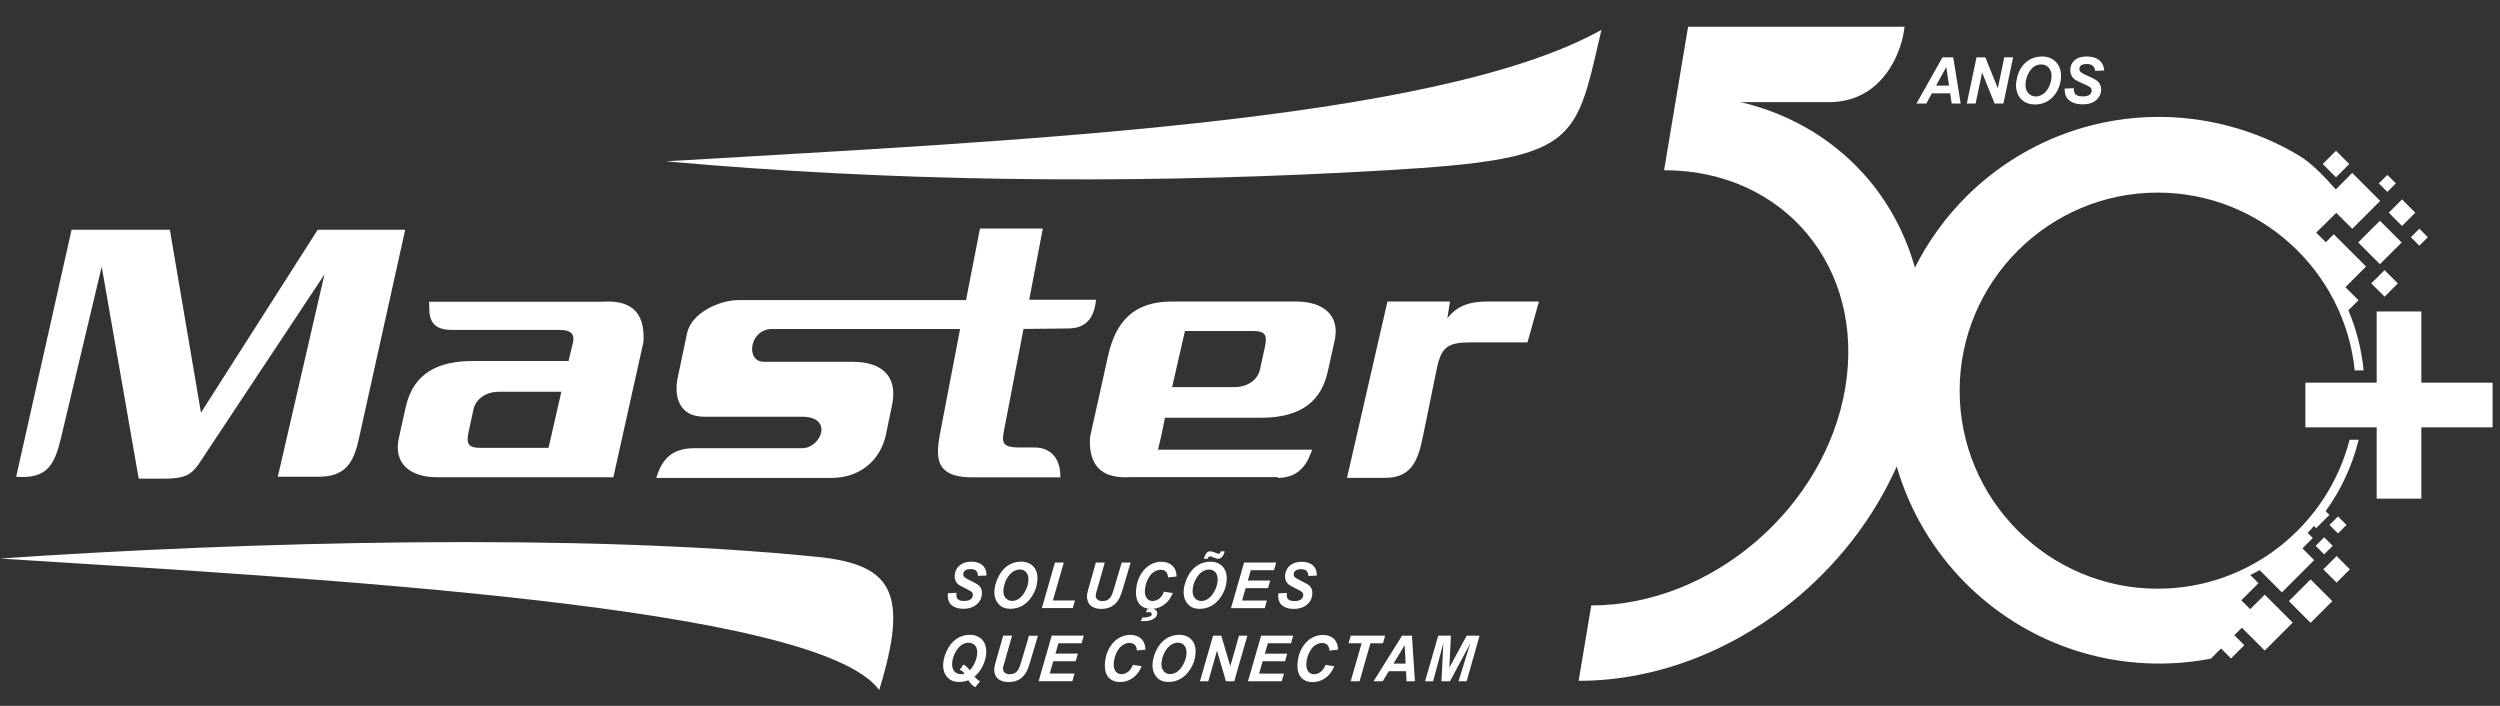 <svg width="85" height="24" viewBox="0 0 85 24" fill="none" xmlns="http://www.w3.org/2000/svg">
<rect x="0" y="0" width="85" height="24" fill="#333333" stroke="none"/>
<path fill-rule="evenodd" clip-rule="evenodd" d="M0.002 18.99C10.77 19.674 27.803 20.587 29.892 23.461C30.912 20.15 30.339 19.193 27.8 18.935C19.705 18.112 8.36 18.418 0 18.99H0.002ZM49.3 23.163H49.009L49.074 21.868L48.726 23.163H48.453L48.899 21.613H49.33L49.278 22.699L49.867 21.613H50.306L49.865 23.163H49.589L49.989 21.876L49.3 23.163V23.163ZM47.805 22.82H47.221L47.013 23.163H46.702L47.67 21.613H48.006L48.107 23.163H47.822L47.805 22.82ZM47.792 22.563L47.759 21.937L47.378 22.563H47.79H47.792ZM46.225 23.163L46.595 21.872H47.02L47.094 21.613H45.927L45.851 21.872H46.295L45.923 23.163H46.227H46.225ZM45.067 22.605L45.365 22.653C45.29 22.833 45.187 22.968 45.059 23.056C44.932 23.145 44.789 23.191 44.632 23.191C44.457 23.191 44.321 23.134 44.229 23.023C44.137 22.911 44.098 22.743 44.118 22.522C44.135 22.329 44.188 22.163 44.275 22.018C44.363 21.872 44.468 21.764 44.592 21.694C44.713 21.622 44.842 21.587 44.977 21.587C45.129 21.587 45.253 21.631 45.349 21.717C45.441 21.804 45.49 21.927 45.494 22.089L45.203 22.119C45.194 22.023 45.166 21.959 45.126 21.92C45.081 21.881 45.023 21.861 44.949 21.861C44.875 21.861 44.8 21.885 44.724 21.933C44.647 21.979 44.583 22.058 44.524 22.169C44.465 22.279 44.428 22.402 44.417 22.535C44.406 22.66 44.428 22.756 44.476 22.824C44.527 22.89 44.595 22.924 44.676 22.924C44.754 22.924 44.827 22.898 44.899 22.846C44.969 22.793 45.026 22.712 45.069 22.605H45.067ZM42.432 23.163L42.877 21.613H43.968L43.894 21.872H43.106L43.004 22.224H43.765L43.691 22.483H42.931L42.809 22.903H43.653L43.579 23.163H42.432V23.163ZM41.966 23.163H41.682L41.378 22.121L41.082 23.163H40.798L41.244 21.613H41.524L41.83 22.649L42.126 21.613H42.41L41.964 23.163H41.966ZM39.187 22.553C39.198 22.419 39.237 22.281 39.301 22.139C39.384 21.957 39.495 21.819 39.631 21.725C39.769 21.631 39.924 21.583 40.095 21.583C40.266 21.583 40.413 21.642 40.519 21.756C40.622 21.874 40.664 22.03 40.647 22.233C40.631 22.415 40.577 22.581 40.48 22.736C40.384 22.89 40.274 23.003 40.145 23.076C40.018 23.15 39.88 23.187 39.734 23.187C39.561 23.187 39.426 23.135 39.333 23.029C39.22 22.903 39.172 22.745 39.189 22.552L39.187 22.553ZM39.491 22.546C39.482 22.658 39.506 22.75 39.565 22.819C39.622 22.885 39.699 22.92 39.791 22.92C39.863 22.92 39.942 22.894 40.018 22.844C40.095 22.793 40.165 22.71 40.229 22.594C40.292 22.48 40.331 22.362 40.34 22.24C40.351 22.115 40.327 22.018 40.266 21.946C40.215 21.883 40.139 21.85 40.047 21.85C39.97 21.85 39.892 21.876 39.811 21.927C39.734 21.977 39.662 22.06 39.6 22.174C39.539 22.286 39.502 22.41 39.489 22.544L39.491 22.546ZM38.519 22.603L38.817 22.651C38.742 22.831 38.638 22.966 38.511 23.054C38.382 23.143 38.241 23.189 38.084 23.189C37.909 23.189 37.773 23.132 37.681 23.021C37.589 22.909 37.55 22.741 37.57 22.52C37.587 22.327 37.64 22.161 37.727 22.016C37.815 21.87 37.92 21.762 38.044 21.692C38.165 21.62 38.294 21.585 38.428 21.585C38.581 21.585 38.705 21.629 38.8 21.716C38.892 21.802 38.942 21.925 38.946 22.088L38.655 22.117C38.646 22.021 38.618 21.957 38.578 21.918C38.533 21.88 38.474 21.859 38.401 21.859C38.327 21.859 38.252 21.883 38.176 21.931C38.099 21.977 38.034 22.056 37.975 22.167C37.915 22.277 37.88 22.401 37.869 22.533C37.858 22.658 37.88 22.754 37.928 22.822C37.979 22.889 38.047 22.922 38.128 22.922C38.206 22.922 38.278 22.896 38.351 22.844C38.421 22.791 38.478 22.71 38.521 22.603H38.519ZM35.313 23.161L35.758 21.611H36.849L36.775 21.87H35.987L35.886 22.222H36.646L36.572 22.482H35.812L35.69 22.901H36.534L36.46 23.161H35.313V23.161ZM34.107 21.611H34.41L34.171 22.454L34.112 22.658C34.108 22.679 34.105 22.695 34.103 22.71C34.097 22.774 34.116 22.828 34.155 22.866C34.197 22.903 34.252 22.924 34.33 22.924C34.394 22.924 34.453 22.911 34.501 22.885C34.55 22.859 34.589 22.819 34.622 22.763C34.654 22.712 34.69 22.609 34.735 22.463L34.985 21.614H35.289L35.038 22.461C34.989 22.634 34.943 22.76 34.897 22.843C34.832 22.96 34.749 23.047 34.65 23.104C34.55 23.163 34.429 23.191 34.291 23.191C34.129 23.191 34.002 23.146 33.917 23.064C33.832 22.979 33.795 22.863 33.806 22.717C33.81 22.669 33.834 22.574 33.875 22.432L34.107 21.616V21.611ZM32.919 23.13C32.869 23.15 32.821 23.165 32.77 23.172C32.718 23.183 32.667 23.187 32.613 23.187C32.44 23.187 32.306 23.134 32.21 23.027C32.101 22.903 32.052 22.743 32.07 22.548C32.081 22.417 32.118 22.281 32.184 22.139C32.267 21.959 32.378 21.82 32.514 21.725C32.652 21.631 32.807 21.583 32.976 21.583C33.145 21.583 33.295 21.642 33.4 21.756C33.503 21.874 33.545 22.03 33.529 22.233C33.516 22.388 33.471 22.531 33.398 22.671C33.326 22.809 33.236 22.92 33.131 23.005C33.188 23.069 33.25 23.124 33.319 23.169L33.158 23.366C33.07 23.318 32.993 23.238 32.921 23.128L32.919 23.13ZM32.974 22.785C33.037 22.725 33.092 22.645 33.138 22.541C33.184 22.439 33.214 22.34 33.223 22.244C33.234 22.119 33.212 22.021 33.157 21.953C33.099 21.887 33.022 21.852 32.93 21.852C32.853 21.852 32.775 21.878 32.698 21.927C32.619 21.977 32.549 22.06 32.486 22.172C32.424 22.286 32.385 22.406 32.374 22.529C32.363 22.655 32.387 22.75 32.444 22.82C32.503 22.887 32.58 22.922 32.676 22.922C32.722 22.922 32.753 22.92 32.773 22.913C32.781 22.911 32.785 22.905 32.785 22.9C32.785 22.89 32.772 22.874 32.746 22.848C32.711 22.811 32.674 22.785 32.632 22.771L32.757 22.594C32.843 22.642 32.915 22.706 32.972 22.787L32.974 22.785ZM43.461 20.174L43.75 20.16C43.748 20.242 43.752 20.301 43.767 20.333C43.782 20.366 43.809 20.39 43.85 20.408C43.888 20.428 43.945 20.436 44.015 20.436C44.107 20.436 44.179 20.419 44.227 20.384C44.279 20.347 44.304 20.301 44.31 20.246C44.314 20.206 44.304 20.171 44.282 20.143C44.26 20.115 44.194 20.073 44.085 20.023C43.949 19.957 43.857 19.907 43.813 19.87C43.769 19.834 43.737 19.791 43.717 19.736C43.695 19.684 43.688 19.624 43.693 19.556C43.706 19.418 43.763 19.307 43.862 19.224C43.966 19.141 44.096 19.101 44.257 19.101C44.417 19.101 44.547 19.141 44.64 19.224C44.732 19.307 44.774 19.421 44.772 19.57L44.483 19.583C44.483 19.429 44.4 19.353 44.236 19.353C44.157 19.353 44.094 19.368 44.054 19.397C44.014 19.427 43.99 19.467 43.986 19.519C43.982 19.565 43.997 19.602 44.032 19.631C44.065 19.659 44.133 19.701 44.234 19.749C44.371 19.813 44.459 19.863 44.503 19.898C44.546 19.935 44.577 19.979 44.597 20.031C44.617 20.082 44.625 20.141 44.619 20.206C44.606 20.353 44.544 20.473 44.428 20.565C44.312 20.659 44.168 20.703 43.993 20.703C43.861 20.703 43.75 20.679 43.662 20.629C43.573 20.581 43.514 20.517 43.489 20.434C43.461 20.353 43.454 20.266 43.465 20.174H43.461ZM41.853 20.677L42.299 19.127H43.389L43.316 19.386H42.528L42.426 19.738H43.187L43.113 19.997H42.352L42.231 20.417H43.074L43.001 20.677H41.853V20.677ZM40.246 20.067C40.257 19.933 40.296 19.795 40.36 19.653C40.443 19.471 40.553 19.333 40.69 19.239C40.828 19.145 40.983 19.097 41.154 19.097C41.325 19.097 41.472 19.156 41.577 19.27C41.679 19.388 41.723 19.545 41.706 19.747C41.69 19.929 41.636 20.095 41.539 20.25C41.443 20.404 41.332 20.517 41.203 20.59C41.076 20.664 40.938 20.701 40.793 20.701C40.62 20.701 40.483 20.649 40.391 20.543C40.279 20.417 40.231 20.259 40.248 20.066L40.246 20.067ZM40.55 20.06C40.541 20.172 40.565 20.265 40.623 20.333C40.681 20.399 40.758 20.434 40.85 20.434C40.922 20.434 41.001 20.408 41.076 20.358C41.154 20.307 41.224 20.224 41.288 20.108C41.351 19.994 41.389 19.876 41.399 19.755C41.41 19.629 41.386 19.532 41.325 19.46C41.273 19.397 41.198 19.364 41.106 19.364C41.029 19.364 40.951 19.39 40.87 19.441C40.793 19.491 40.721 19.574 40.658 19.688C40.598 19.8 40.561 19.924 40.548 20.058L40.55 20.06ZM41.054 19H40.927C40.959 18.9 40.992 18.832 41.029 18.795C41.063 18.76 41.106 18.744 41.148 18.744C41.183 18.744 41.248 18.76 41.331 18.795C41.382 18.815 41.417 18.826 41.437 18.826C41.452 18.826 41.465 18.819 41.476 18.812C41.487 18.801 41.498 18.779 41.513 18.745H41.64C41.62 18.832 41.588 18.895 41.548 18.937C41.507 18.977 41.461 19 41.415 19C41.386 19 41.338 18.987 41.275 18.959C41.211 18.931 41.169 18.915 41.152 18.915C41.11 18.915 41.076 18.942 41.054 19.001V19ZM39.578 20.117L39.876 20.165C39.8 20.346 39.697 20.48 39.57 20.568C39.441 20.657 39.3 20.703 39.143 20.703C38.968 20.703 38.832 20.646 38.74 20.535C38.648 20.423 38.609 20.255 38.629 20.034C38.646 19.841 38.699 19.675 38.786 19.53C38.874 19.384 38.979 19.276 39.102 19.206C39.224 19.134 39.353 19.099 39.487 19.099C39.64 19.099 39.764 19.143 39.859 19.23C39.951 19.316 40.001 19.44 40.005 19.602L39.714 19.631C39.705 19.535 39.677 19.471 39.636 19.432C39.592 19.394 39.533 19.373 39.46 19.373C39.386 19.373 39.31 19.397 39.235 19.445C39.158 19.491 39.093 19.57 39.034 19.681C38.975 19.791 38.939 19.915 38.928 20.047C38.916 20.172 38.939 20.268 38.986 20.334C39.038 20.401 39.106 20.434 39.187 20.434C39.264 20.434 39.336 20.408 39.41 20.357C39.48 20.303 39.537 20.222 39.579 20.115L39.578 20.117ZM38.788 21.115C38.81 21.117 38.843 21.119 38.885 21.119C39.023 21.119 39.132 21.095 39.215 21.045C39.298 20.996 39.34 20.937 39.346 20.872C39.349 20.821 39.334 20.776 39.296 20.745C39.259 20.712 39.206 20.697 39.136 20.697C39.099 20.697 39.053 20.705 39.003 20.718L38.959 20.821C38.998 20.817 39.029 20.811 39.049 20.811C39.09 20.811 39.119 20.819 39.137 20.832C39.154 20.846 39.161 20.865 39.16 20.885C39.156 20.922 39.134 20.946 39.09 20.961C39.027 20.983 38.964 20.994 38.907 20.994H38.845L38.786 21.115H38.788ZM37.259 19.125H37.563L37.324 19.968L37.265 20.172C37.261 20.193 37.257 20.209 37.255 20.224C37.25 20.288 37.268 20.342 37.307 20.381C37.349 20.417 37.405 20.438 37.482 20.438C37.546 20.438 37.605 20.425 37.653 20.399C37.703 20.373 37.742 20.333 37.775 20.277C37.806 20.226 37.843 20.123 37.887 19.976L38.138 19.127H38.441L38.191 19.974C38.141 20.147 38.095 20.272 38.049 20.355C37.985 20.473 37.902 20.559 37.802 20.616C37.703 20.675 37.581 20.703 37.443 20.703C37.281 20.703 37.154 20.659 37.069 20.576C36.985 20.491 36.948 20.375 36.959 20.23C36.963 20.182 36.987 20.086 37.027 19.944L37.259 19.128V19.125ZM35.423 20.675L35.869 19.125H36.169L35.799 20.416H36.548L36.475 20.675H35.423V20.675ZM33.812 20.066C33.823 19.931 33.862 19.793 33.926 19.651C34.009 19.469 34.12 19.331 34.256 19.237C34.394 19.143 34.549 19.095 34.718 19.095C34.887 19.095 35.037 19.154 35.142 19.268C35.245 19.386 35.287 19.543 35.27 19.745C35.254 19.928 35.2 20.093 35.103 20.248C35.007 20.403 34.897 20.515 34.768 20.589C34.641 20.662 34.503 20.699 34.357 20.699C34.184 20.699 34.05 20.648 33.956 20.541C33.843 20.416 33.795 20.257 33.812 20.064V20.066ZM34.116 20.058C34.107 20.171 34.131 20.263 34.19 20.331C34.247 20.397 34.324 20.432 34.416 20.432C34.488 20.432 34.567 20.406 34.642 20.357C34.72 20.305 34.79 20.222 34.854 20.106C34.917 19.992 34.956 19.874 34.965 19.753C34.976 19.627 34.952 19.53 34.891 19.458C34.84 19.395 34.764 19.362 34.672 19.362C34.595 19.362 34.517 19.388 34.438 19.44C34.361 19.489 34.289 19.572 34.226 19.686C34.166 19.799 34.129 19.922 34.116 20.056V20.058ZM32.228 20.171L32.517 20.156C32.516 20.239 32.519 20.298 32.534 20.329C32.549 20.362 32.577 20.386 32.617 20.404C32.656 20.425 32.713 20.432 32.783 20.432C32.875 20.432 32.947 20.416 32.995 20.381C33.046 20.344 33.072 20.298 33.077 20.242C33.081 20.202 33.072 20.167 33.05 20.139C33.028 20.112 32.961 20.069 32.853 20.02C32.716 19.953 32.624 19.904 32.58 19.867C32.536 19.83 32.505 19.788 32.484 19.732C32.462 19.681 32.455 19.62 32.461 19.552C32.473 19.414 32.53 19.303 32.63 19.221C32.733 19.138 32.864 19.097 33.024 19.097C33.184 19.097 33.315 19.138 33.407 19.221C33.499 19.303 33.543 19.418 33.539 19.567L33.25 19.579C33.25 19.425 33.168 19.349 33.002 19.349C32.923 19.349 32.86 19.364 32.819 19.394C32.779 19.423 32.755 19.463 32.751 19.515C32.748 19.561 32.763 19.598 32.797 19.627C32.831 19.655 32.899 19.697 33 19.745C33.136 19.81 33.225 19.859 33.269 19.894C33.311 19.931 33.343 19.976 33.363 20.027C33.383 20.079 33.39 20.137 33.385 20.202C33.372 20.349 33.309 20.469 33.193 20.561C33.077 20.655 32.934 20.699 32.759 20.699C32.626 20.699 32.516 20.675 32.427 20.625C32.339 20.578 32.28 20.513 32.254 20.43C32.227 20.349 32.219 20.263 32.23 20.171H32.228ZM45.685 5.868C38.114 6.255 30.321 6.176 22.638 5.485C34.097 4.802 48.794 4.187 54.449 1.014C53.484 5.17 53.696 5.46 45.685 5.868ZM0.549 16.212C1.177 13.411 1.806 10.612 2.434 7.811H5.775C6.128 9.884 6.48 11.956 6.833 14.03C8.156 11.958 9.48 9.884 10.802 7.811H13.777C13.251 10.185 12.726 12.556 12.199 14.928C12.015 15.762 11.73 16.21 10.813 16.21H9.445C9.973 13.917 10.503 11.625 11.032 9.33C9.701 11.339 8.367 13.348 7.036 15.355C6.576 16.05 6.517 16.274 5.563 16.274H4.716C4.296 13.871 3.878 11.468 3.458 9.065C3 10.986 2.554 12.866 2.088 14.829C1.873 15.736 1.665 16.296 0.549 16.21V16.212ZM47.173 10.253C46.715 12.251 46.256 14.249 45.798 16.247H47.1C48.072 16.247 48.238 15.53 48.4 14.739C48.551 14.004 48.7 13.269 48.851 12.536C49.002 11.8 49.23 11.641 49.991 11.641H51.935C52.064 11.179 52.195 10.715 52.324 10.253H50.53C50.004 10.253 49.543 10.382 49.21 10.824C49.239 10.634 49.271 10.442 49.3 10.253H47.173V10.253ZM43.437 16.223H38.449C37.578 16.274 37.003 15.961 37.06 14.867C37.265 13.947 37.469 13.026 37.673 12.103C37.935 10.919 38.561 10.253 39.835 10.253H44.087C44.951 10.253 45.612 10.697 45.361 11.658C45.29 11.984 45.218 12.308 45.144 12.634C44.883 13.818 44.012 14.204 42.864 14.204H39.607V14.214L39.603 14.223V14.232L39.6 14.241V14.251L39.596 14.26V14.269L39.592 14.278V14.287L39.589 14.296V14.306L39.585 14.315V14.324L39.581 14.333V14.343L39.578 14.352V14.361L39.574 14.37V14.379L39.57 14.389V14.398L39.566 14.407V14.416L39.563 14.425V14.435L39.559 14.444V14.453L39.555 14.462V14.472L39.552 14.481V14.49L39.548 14.499V14.508L39.544 14.518V14.527L39.541 14.536V14.545L39.537 14.554V14.563L39.533 14.573V14.582L39.53 14.591V14.6L39.526 14.61V14.619L39.522 14.628V14.637L39.519 14.646V14.656L39.515 14.665V14.674L39.511 14.683V14.692L39.508 14.702V14.711L39.504 14.72V14.729L39.5 14.739V14.748L39.496 14.757V14.766L39.493 14.775V14.784L39.489 14.794C39.476 14.836 39.467 14.873 39.462 14.91L39.371 15.289H44.614C44.511 15.538 44.321 16.248 43.452 16.248L43.437 16.223ZM40.288 11.253C40.143 11.89 39.997 12.525 39.852 13.162H41.981C42.373 13.162 42.756 12.949 42.842 12.551C42.896 12.308 42.949 12.063 43.001 11.82C43.089 11.413 43.05 11.253 42.585 11.253H40.29H40.288ZM22.316 16.25H28.268C29.203 16.25 29.932 15.683 30.122 14.774C30.192 14.44 30.26 14.105 30.33 13.772C30.538 12.764 29.954 12.302 28.997 12.302H25.971C25.338 12.302 25.474 11.186 26.253 11.186H32.643C32.437 12.258 32.23 13.33 32.026 14.402C31.844 15.35 31.612 16.23 33.059 16.23H36.051C36.066 15.655 35.779 15.214 35.171 15.214H34.679C33.976 15.214 34.066 15.004 34.182 14.4C34.388 13.328 34.595 12.256 34.799 11.184C35.305 11.179 35.814 11.174 36.32 11.168C36.95 11.161 37.202 10.794 37.265 10.19H34.994C35.147 9.384 35.302 8.577 35.455 7.771H33.319C33.16 8.581 33.002 9.393 32.845 10.203H25.115C24.461 10.203 23.506 10.636 23.36 11.33C23.255 11.827 23.15 12.326 23.045 12.825C22.896 13.53 23.123 14.168 23.94 14.168H27.273C28.354 14.168 27.914 15.239 27.273 15.239H23.613C22.896 15.239 22.517 15.556 22.314 16.252L22.316 16.25ZM14.595 10.538C14.614 11.054 14.893 11.218 15.378 11.218H19.033C19.41 11.214 19.571 11.365 19.464 11.713C19.42 11.901 19.375 12.089 19.331 12.275H16.074C14.927 12.275 14.056 12.661 13.794 13.845C13.722 14.171 13.65 14.495 13.577 14.821C13.326 15.783 13.986 16.226 14.851 16.226H20.854C21.197 14.689 21.537 13.151 21.88 11.614C21.935 10.518 21.36 10.205 20.491 10.258H14.588C14.591 10.352 14.595 10.444 14.599 10.538H14.595ZM18.648 15.228H16.354C15.888 15.228 15.849 15.07 15.937 14.661C15.991 14.418 16.044 14.173 16.096 13.93C16.182 13.532 16.565 13.319 16.958 13.319H19.086C18.941 13.956 18.795 14.591 18.65 15.228H18.648Z" fill="white"/>
<path fill-rule="evenodd" clip-rule="evenodd" d="M69.309 3.541V3.268C69.366 3.255 69.421 3.23 69.475 3.191C69.556 3.134 69.622 3.046 69.674 2.93C69.725 2.812 69.753 2.699 69.753 2.587C69.753 2.464 69.72 2.366 69.653 2.296C69.587 2.226 69.502 2.191 69.399 2.191C69.368 2.191 69.338 2.195 69.309 2.2V1.928C69.346 1.924 69.385 1.92 69.425 1.92C69.62 1.92 69.777 1.981 69.897 2.103C70.016 2.224 70.075 2.384 70.075 2.583C70.075 2.749 70.036 2.909 69.959 3.066C69.882 3.22 69.775 3.34 69.642 3.425C69.541 3.487 69.431 3.528 69.311 3.543L69.309 3.541ZM70.198 3.014L70.506 2.998C70.51 3.095 70.528 3.162 70.556 3.195C70.604 3.25 70.69 3.278 70.817 3.278C70.922 3.278 70.999 3.259 71.047 3.22C71.095 3.182 71.117 3.138 71.117 3.082C71.117 3.036 71.099 2.996 71.06 2.964C71.033 2.941 70.959 2.902 70.837 2.85C70.716 2.797 70.627 2.753 70.57 2.718C70.513 2.683 70.471 2.637 70.438 2.58C70.406 2.523 70.39 2.456 70.39 2.381C70.39 2.248 70.438 2.138 70.534 2.051C70.629 1.965 70.767 1.92 70.95 1.92C71.132 1.92 71.276 1.963 71.377 2.049C71.478 2.136 71.534 2.252 71.544 2.396L71.235 2.41C71.228 2.335 71.2 2.278 71.154 2.237C71.108 2.197 71.04 2.176 70.948 2.176C70.856 2.176 70.795 2.193 70.756 2.224C70.718 2.256 70.699 2.296 70.699 2.344C70.699 2.39 70.718 2.427 70.751 2.456C70.786 2.486 70.863 2.528 70.983 2.58C71.163 2.657 71.278 2.721 71.327 2.769C71.401 2.841 71.438 2.933 71.438 3.046C71.438 3.184 71.382 3.303 71.274 3.401C71.163 3.498 71.012 3.548 70.815 3.548C70.681 3.548 70.563 3.526 70.464 3.48C70.364 3.434 70.296 3.371 70.254 3.292C70.213 3.211 70.195 3.119 70.197 3.014H70.198ZM66.306 3.174H66.048V2.911H66.267L66.173 2.279L66.046 2.51V1.95H66.409L66.663 3.521H66.357L66.306 3.174V3.174ZM69.309 1.928V2.2C69.191 2.224 69.094 2.294 69.014 2.412C68.915 2.559 68.867 2.721 68.867 2.898C68.867 3.007 68.9 3.097 68.965 3.171C69.031 3.244 69.118 3.281 69.224 3.281C69.254 3.281 69.281 3.278 69.309 3.272V3.545C69.27 3.55 69.23 3.552 69.188 3.552C69.042 3.552 68.919 3.519 68.819 3.452C68.72 3.386 68.65 3.303 68.608 3.206C68.567 3.108 68.545 3.009 68.545 2.907C68.545 2.815 68.56 2.716 68.587 2.613C68.624 2.475 68.679 2.355 68.755 2.254C68.83 2.152 68.924 2.071 69.037 2.012C69.119 1.97 69.21 1.943 69.309 1.931V1.928ZM68.116 3.521H67.816L67.392 2.465L67.171 3.521H66.871L67.201 1.95H67.501L67.926 3.001L68.145 1.95H68.445L68.116 3.521ZM66.048 3.174H65.683L65.494 3.521H65.159L66.044 1.95H66.046V2.51L65.827 2.911H66.046V3.174H66.048Z" fill="white"/>
<path fill-rule="evenodd" clip-rule="evenodd" d="M77.822 20.438L78.56 21.176L79.299 20.438L78.56 19.699L77.822 20.438ZM79.348 7.964L80.446 9.061L79.744 9.763L80.188 10.207L79.844 10.551C80.115 11.188 80.293 11.875 80.363 12.593H80.061C79.715 9.205 76.839 6.548 73.362 6.548C69.653 6.548 66.628 9.573 66.628 13.282C66.628 16.991 69.653 20.016 73.362 20.016C76.496 20.016 79.14 17.856 79.886 14.95H80.195C79.978 15.838 79.591 16.659 79.072 17.379L79.201 17.506L78.75 17.957L78.674 17.882C78.605 17.963 78.533 18.04 78.459 18.117L78.634 18.292L78.282 18.644L78.682 19.044L77.584 20.141L76.828 19.384C76.724 19.443 76.618 19.498 76.511 19.552L76.787 19.828L76.205 20.41L76.507 20.712L77.001 20.218L77.951 21.169L77.001 22.119L76.224 21.342L75.968 21.598L76.306 21.936L75.855 22.388L75.516 22.049L75.185 22.38V22.39C74.601 22.504 74.008 22.561 73.412 22.561C70.847 22.561 68.523 21.52 66.841 19.839C65.75 18.747 64.93 17.383 64.488 15.86C63.742 17.536 62.601 19.035 61.205 20.231C59.1 22.034 56.425 23.148 53.674 23.148L54.103 20.585C56.145 20.585 58.133 19.756 59.697 18.418C61.26 17.079 62.396 15.23 62.739 13.186C63.081 11.144 62.562 9.293 61.448 7.955C60.334 6.616 58.623 5.787 56.579 5.787L56.966 3.473L57.008 3.224L57.395 0.909H64.757L64.704 1.224C64.494 2.178 63.796 3.423 62.266 3.473H59.189C60.975 3.896 62.477 4.839 63.562 6.141C64.267 6.99 64.794 7.99 65.107 9.098C65.556 8.207 66.142 7.395 66.84 6.697C68.521 5.016 70.845 3.975 73.41 3.975C74.476 3.975 75.529 4.161 76.525 4.515C77.104 4.721 77.662 4.984 78.19 5.303C78.643 5.585 79.052 6.034 79.417 6.439L79.976 5.879L80.927 6.83L79.976 7.78L79.433 7.237L78.75 7.909L79.078 8.235L79.348 7.964V7.964ZM80.179 8.244L80.917 8.982L81.656 8.244L80.917 7.505L80.179 8.244ZM79.875 5.577L79.424 5.126L78.973 5.577L79.424 6.029L79.875 5.577ZM80.624 9.636L81.076 10.087L81.527 9.636L81.076 9.185L80.624 9.636ZM81.669 6.78L82.12 7.231L81.669 7.682L81.218 7.231L81.669 6.78V6.78ZM81.459 6.235L81.17 5.946L80.88 6.235L81.17 6.524L81.459 6.235ZM82.258 7.776L81.969 8.065L82.258 8.354L82.547 8.065L82.258 7.776ZM78.733 18.558L79.022 18.847L79.312 18.558L79.022 18.268L78.733 18.558ZM79.781 17.849L79.492 17.559L79.203 17.849L79.492 18.138L79.781 17.849ZM78.993 19.357L79.444 18.906L79.895 19.357L79.444 19.808L78.993 19.357Z" fill="white"/>
<path fill-rule="evenodd" clip-rule="evenodd" d="M78.383 14.53V13.011H80.807V10.59H82.326V13.011H84.748V14.53H82.326V16.954H80.807V14.53H78.383Z" fill="white"/>
</svg>
